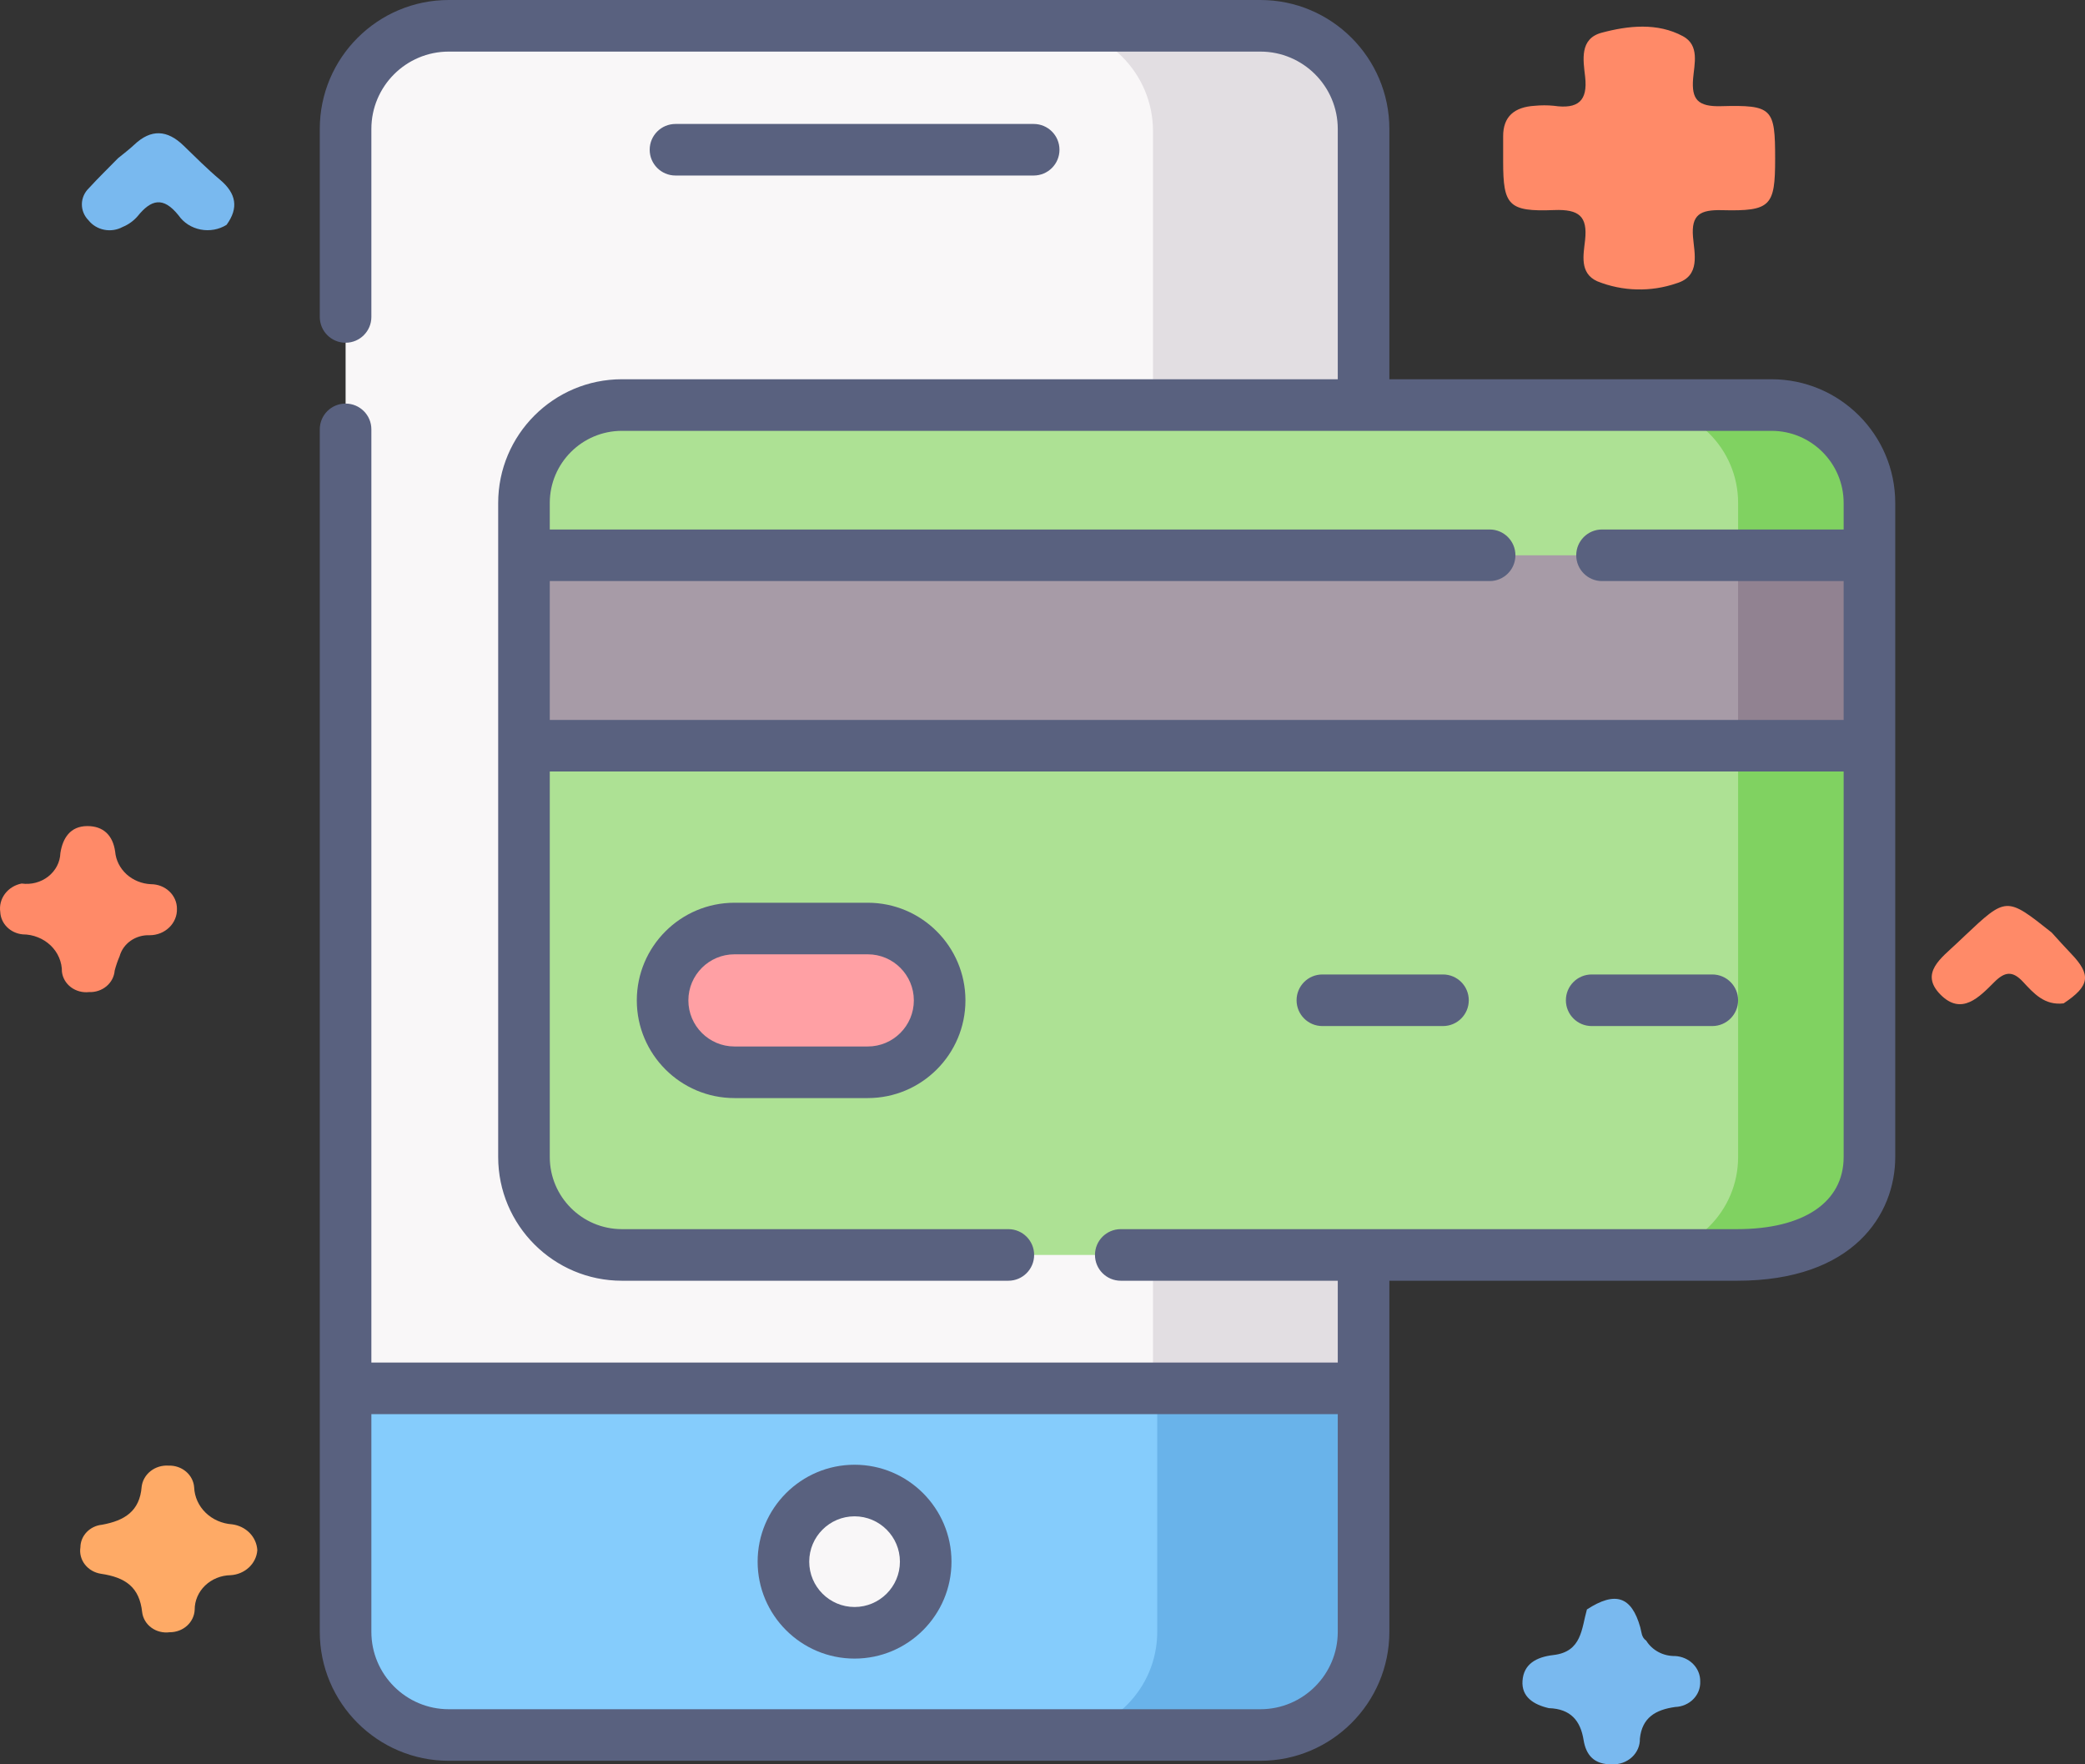 <svg width="78" height="66" viewBox="0 0 78 66" fill="none" xmlns="http://www.w3.org/2000/svg">
<rect x="0" y="0" width="78" height="66" fill="#333333" stroke="none"/>
<path d="M57.943 63.899C57.369 63.767 56.916 63.476 56.957 62.878C56.999 62.253 57.465 61.987 58.113 61.912C59.183 61.789 59.164 60.916 59.367 60.206C60.43 59.516 61.037 59.716 61.363 60.876C61.413 61.053 61.403 61.249 61.585 61.373C61.694 61.551 61.852 61.698 62.041 61.799C62.231 61.901 62.447 61.952 62.665 61.949C62.922 61.962 63.165 62.069 63.34 62.247C63.516 62.425 63.611 62.661 63.605 62.904C63.61 63.024 63.59 63.144 63.546 63.257C63.502 63.37 63.434 63.473 63.348 63.561C63.261 63.65 63.157 63.721 63.041 63.771C62.925 63.822 62.8 63.85 62.672 63.855C61.93 63.957 61.429 64.257 61.348 65.041C61.352 65.169 61.327 65.297 61.276 65.416C61.225 65.534 61.149 65.642 61.052 65.732C60.955 65.822 60.839 65.892 60.712 65.938C60.585 65.984 60.449 66.005 60.313 65.999C59.633 66.016 59.333 65.651 59.242 65.09C59.127 64.37 58.76 63.924 57.943 63.899Z" fill="#79B9EF"/>
<path d="M77.201 37.534C76.484 37.621 76.081 37.158 75.681 36.728C75.296 36.314 75.007 36.34 74.613 36.732C74.056 37.286 73.388 38.017 72.587 37.2C71.803 36.4 72.635 35.83 73.202 35.29C73.297 35.199 73.393 35.109 73.489 35.019C75.059 33.538 75.059 33.538 76.753 34.884C76.991 35.144 77.223 35.408 77.468 35.662C78.244 36.465 78.186 36.882 77.201 37.534Z" fill="#FF8A68"/>
<path d="M9.626 57.992C9.608 58.236 9.496 58.464 9.312 58.636C9.128 58.807 8.885 58.91 8.626 58.925C8.266 58.931 7.924 59.071 7.672 59.313C7.421 59.555 7.281 59.881 7.283 60.22C7.273 60.447 7.169 60.661 6.995 60.818C6.82 60.975 6.587 61.061 6.346 61.059C6.227 61.075 6.105 61.069 5.988 61.039C5.871 61.011 5.762 60.96 5.666 60.89C5.57 60.821 5.49 60.734 5.431 60.635C5.371 60.536 5.333 60.427 5.319 60.314C5.219 59.377 4.702 59.007 3.771 58.871C3.532 58.833 3.317 58.708 3.175 58.523C3.032 58.338 2.972 58.107 3.008 57.881C3.01 57.671 3.093 57.469 3.243 57.313C3.392 57.157 3.597 57.059 3.819 57.037C4.663 56.884 5.229 56.527 5.299 55.617C5.326 55.389 5.445 55.18 5.632 55.032C5.818 54.885 6.058 54.811 6.301 54.826C6.543 54.817 6.78 54.897 6.96 55.05C7.14 55.203 7.249 55.416 7.264 55.644C7.279 55.998 7.432 56.334 7.693 56.588C7.955 56.842 8.307 56.997 8.682 57.022C8.935 57.054 9.168 57.169 9.341 57.346C9.513 57.523 9.614 57.752 9.626 57.992Z" fill="#FEAA66"/>
<path d="M4.416 5.918C4.619 5.751 4.832 5.593 5.022 5.414C5.652 4.817 6.258 4.856 6.865 5.445C7.314 5.879 7.755 6.324 8.234 6.726C8.84 7.236 8.935 7.781 8.476 8.41C8.334 8.499 8.175 8.56 8.008 8.59C7.84 8.62 7.668 8.619 7.502 8.586C7.335 8.553 7.177 8.49 7.036 8.4C6.895 8.309 6.775 8.194 6.682 8.06C6.106 7.339 5.654 7.459 5.144 8.093C4.994 8.266 4.803 8.402 4.586 8.491C4.379 8.603 4.135 8.641 3.901 8.595C3.667 8.55 3.458 8.425 3.315 8.245C3.151 8.081 3.06 7.863 3.063 7.637C3.065 7.412 3.161 7.196 3.329 7.035C3.677 6.653 4.053 6.291 4.416 5.918Z" fill="#79B9EF"/>
<path d="M0.809 33.051C0.986 33.076 1.166 33.065 1.337 33.02C1.509 32.975 1.668 32.895 1.805 32.788C1.942 32.68 2.053 32.547 2.132 32.396C2.21 32.245 2.253 32.08 2.259 31.912C2.346 31.355 2.626 30.905 3.264 30.902C3.869 30.9 4.223 31.251 4.308 31.858C4.336 32.179 4.488 32.48 4.734 32.705C4.981 32.929 5.305 33.061 5.647 33.076C5.775 33.076 5.902 33.1 6.02 33.146C6.138 33.192 6.245 33.26 6.335 33.345C6.426 33.43 6.497 33.532 6.546 33.643C6.595 33.754 6.62 33.873 6.619 33.994C6.624 34.122 6.601 34.251 6.551 34.371C6.502 34.491 6.428 34.6 6.332 34.693C6.237 34.785 6.123 34.859 5.998 34.909C5.872 34.959 5.736 34.985 5.6 34.985C5.345 34.975 5.095 35.047 4.89 35.19C4.685 35.333 4.539 35.537 4.475 35.77C4.4 35.945 4.338 36.125 4.29 36.308C4.273 36.533 4.163 36.744 3.983 36.894C3.804 37.044 3.57 37.122 3.33 37.112C3.211 37.125 3.089 37.116 2.974 37.085C2.858 37.054 2.75 37.002 2.656 36.932C2.562 36.861 2.483 36.774 2.425 36.675C2.367 36.576 2.33 36.467 2.317 36.354C2.319 36.172 2.282 35.99 2.209 35.82C2.137 35.651 2.029 35.496 1.893 35.366C1.756 35.236 1.594 35.132 1.415 35.062C1.236 34.99 1.044 34.954 0.85 34.953C0.626 34.932 0.419 34.836 0.264 34.682C0.11 34.529 0.02 34.328 0.01 34.117C-0.026 33.877 0.037 33.633 0.186 33.435C0.334 33.237 0.557 33.1 0.809 33.051Z" fill="#FF8A68"/>
<path d="M66.408 5.94C66.408 7.711 66.248 7.906 64.424 7.862C63.599 7.841 63.269 8.033 63.335 8.857C63.385 9.485 63.627 10.324 62.724 10.596C61.761 10.93 60.699 10.903 59.756 10.523C59.076 10.219 59.241 9.519 59.299 8.973C59.391 8.102 59.084 7.821 58.139 7.858C56.435 7.926 56.234 7.681 56.233 6.06C56.233 5.741 56.235 5.422 56.233 5.104C56.228 4.355 56.658 4.002 57.417 3.957C57.653 3.934 57.891 3.934 58.127 3.957C59.047 4.091 59.401 3.765 59.3 2.871C59.23 2.26 59.08 1.45 59.915 1.225C60.908 0.959 62.001 0.838 62.958 1.354C63.59 1.695 63.383 2.396 63.339 2.942C63.277 3.716 63.511 3.997 64.388 3.972C66.314 3.92 66.408 4.057 66.408 5.94Z" fill="#FF8A68"/>
<path d="M40.72 63.621H18.075C15.943 63.621 14.215 61.893 14.215 59.761L12.929 51.94V4.828C12.929 2.697 14.657 0.969 16.788 0.969H40.72C42.852 0.969 44.58 2.697 44.58 8.688V63.621C44.58 61.893 42.852 63.621 40.72 63.621Z" fill="#F9F7F8"/>
<path d="M51.011 4.907V52.986L49.698 60.968C49.698 63.144 47.935 64.907 45.76 64.907H37.882C40.057 64.907 41.821 63.144 41.821 60.968L43.134 52.986V4.907C43.134 2.732 41.37 0.969 39.195 0.969H47.072C49.248 0.969 51.011 2.732 51.011 4.907Z" fill="#E2DEE2"/>
<path d="M43.294 51.938L44.58 61.046C44.58 63.178 42.852 64.905 40.721 64.905H16.789C14.658 64.905 12.93 63.178 12.93 61.046V51.938H43.294Z" fill="#85CCFC"/>
<path d="M31.97 61.08C33.44 61.08 34.631 59.889 34.631 58.419C34.631 56.949 33.44 55.758 31.97 55.758C30.5 55.758 29.309 56.949 29.309 58.419C29.309 59.889 30.5 61.08 31.97 61.08Z" fill="#F9F7F8"/>
<path d="M51.011 51.938V61.046C51.011 63.178 49.283 64.905 47.152 64.905H39.433C41.565 64.905 43.292 63.178 43.292 61.046V51.938H51.011Z" fill="#69B3EA"/>
<path d="M66.077 18.816V43.282C66.077 45.306 64.438 46.946 62.414 46.946H23.267C21.243 46.946 19.603 45.306 19.603 43.282V27.897L20.889 24.334L19.603 20.772V18.816C19.603 16.792 21.243 15.152 23.267 15.152H62.414C64.438 15.152 66.077 16.792 66.077 18.816Z" fill="#ADE194"/>
<path d="M69.936 18.815V20.772L68.649 23.912L69.936 27.896V43.282C69.936 45.305 68.297 46.945 66.272 46.945H61.359C63.382 46.945 65.023 45.305 65.023 43.282V27.896L66.309 24.462L65.023 20.772V18.815C65.023 16.791 63.382 15.152 61.359 15.152H66.272C68.297 15.152 69.936 16.791 69.936 18.815Z" fill="#80D261"/>
<path d="M65.023 20.773L67.364 24.517L65.023 27.897H19.603V20.773H65.023Z" fill="#A79BA7"/>
<path d="M65.022 20.773H69.935V27.898H65.022V20.773Z" fill="#918291"/>
<path d="M32.463 40.108H27.476C25.991 40.108 24.787 38.904 24.787 37.419C24.787 35.934 25.991 34.73 27.476 34.73H32.463C33.948 34.73 35.152 35.934 35.152 37.419C35.152 38.904 33.948 40.108 32.463 40.108Z" fill="#FFA0A4"/>
<path d="M38.67 6.566C39.203 6.566 39.635 6.135 39.635 5.602C39.635 5.069 39.203 4.637 38.67 4.637H25.27C24.737 4.637 24.305 5.069 24.305 5.602C24.305 6.135 24.737 6.566 25.27 6.566H38.67Z" fill="#59617F"/>
<path d="M31.969 54.793C29.97 54.793 28.343 56.42 28.343 58.419C28.343 60.419 29.97 62.045 31.969 62.045C33.969 62.045 35.595 60.419 35.595 58.419C35.595 56.42 33.969 54.793 31.969 54.793ZM31.969 60.115C31.034 60.115 30.273 59.354 30.273 58.419C30.273 57.483 31.034 56.723 31.969 56.723C32.904 56.723 33.666 57.483 33.666 58.419C33.666 59.354 32.904 60.115 31.969 60.115Z" fill="#59617F"/>
<path d="M66.272 14.187H51.976V4.824C51.976 2.164 49.812 0 47.151 0H16.788C14.127 0 11.963 2.164 11.963 4.824V11.856C11.963 12.389 12.395 12.821 12.928 12.821C13.461 12.821 13.893 12.389 13.893 11.856V4.824C13.893 3.228 15.191 1.93 16.788 1.93H47.151C48.748 1.93 50.046 3.228 50.046 4.824V14.187H23.266C20.713 14.187 18.637 16.263 18.637 18.816V43.281C18.637 45.834 20.713 47.91 23.266 47.91H37.722C38.255 47.91 38.687 47.478 38.687 46.945C38.687 46.412 38.255 45.98 37.722 45.98H23.266C21.777 45.98 20.567 44.77 20.567 43.281V28.861H68.971V43.281C68.971 44.971 67.481 45.98 64.986 45.98H41.928C41.395 45.98 40.963 46.412 40.963 46.945C40.963 47.478 41.395 47.91 41.928 47.91H50.046V50.97H13.893V16.061C13.893 15.528 13.461 15.097 12.928 15.097C12.395 15.097 11.963 15.528 11.963 16.061V61.044C11.963 63.704 14.127 65.868 16.788 65.868H47.151C49.812 65.868 51.976 63.704 51.976 61.044V47.91H64.986C69.352 47.91 70.901 45.417 70.901 43.281V18.816C70.901 16.263 68.825 14.187 66.272 14.187ZM47.151 63.939H16.788C15.191 63.939 13.893 62.64 13.893 61.044V52.9H50.046V61.044C50.046 62.64 48.748 63.939 47.151 63.939ZM20.567 26.931V21.737H55.727C56.26 21.737 56.692 21.305 56.692 20.772C56.692 20.239 56.26 19.807 55.727 19.807H20.567V18.816C20.567 17.328 21.777 16.117 23.266 16.117H66.272C67.76 16.117 68.971 17.327 68.971 18.816V19.807H59.932C59.399 19.807 58.967 20.239 58.967 20.772C58.967 21.305 59.399 21.737 59.932 21.737H68.971V26.931H20.567Z" fill="#59617F"/>
<path d="M53.982 38.383C54.515 38.383 54.947 37.951 54.947 37.418C54.947 36.885 54.515 36.453 53.982 36.453H49.47C48.937 36.453 48.505 36.885 48.505 37.418C48.505 37.951 48.937 38.383 49.47 38.383H53.982Z" fill="#59617F"/>
<path d="M64.057 38.383C64.59 38.383 65.022 37.951 65.022 37.418C65.022 36.885 64.59 36.453 64.057 36.453H59.545C59.012 36.453 58.58 36.885 58.58 37.418C58.58 37.951 59.012 38.383 59.545 38.383H64.057Z" fill="#59617F"/>
<path d="M27.476 33.77C25.461 33.77 23.823 35.408 23.823 37.423C23.823 39.438 25.462 41.077 27.476 41.077H32.464C34.478 41.077 36.117 39.438 36.117 37.423C36.117 35.408 34.478 33.77 32.464 33.77H27.476ZM34.187 37.423C34.187 38.374 33.414 39.147 32.464 39.147H27.476C26.525 39.147 25.752 38.373 25.752 37.423C25.752 36.472 26.526 35.699 27.476 35.699H32.464C33.414 35.699 34.187 36.472 34.187 37.423Z" fill="#59617F"/>
</svg>

